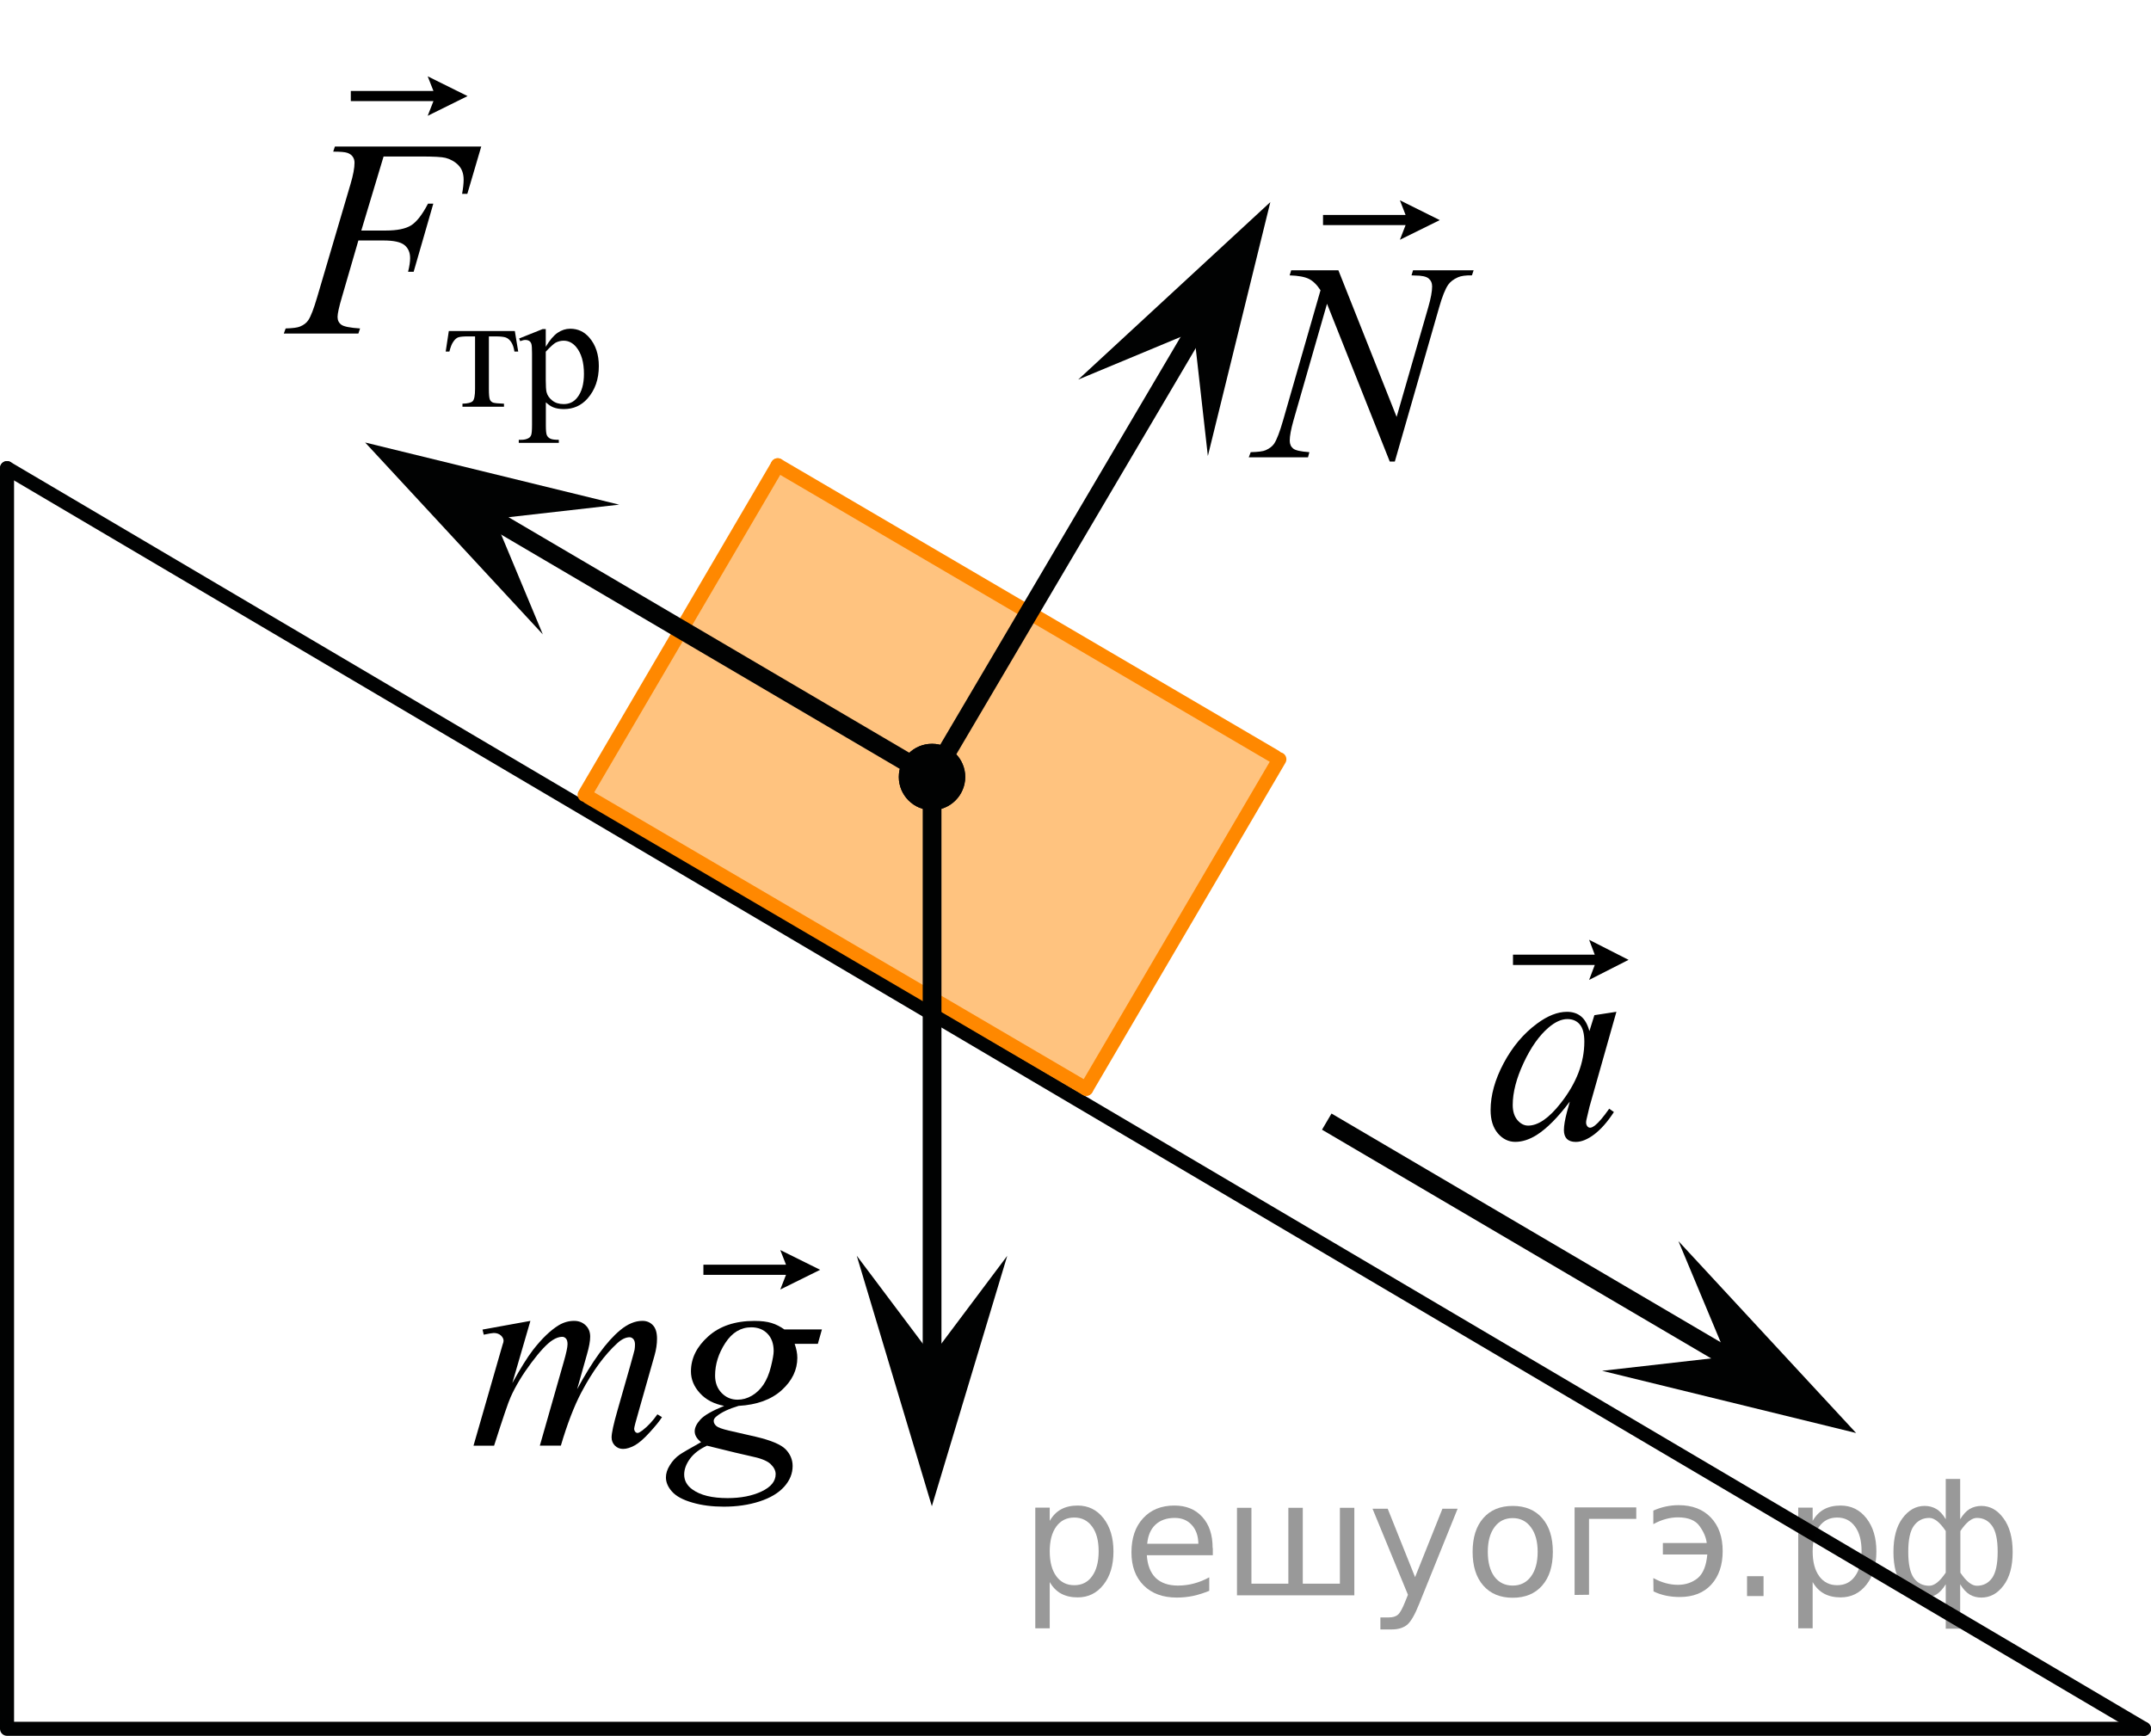 <?xml version="1.0" encoding="utf-8"?>
<!-- Generator: Adobe Illustrator 27.0.1, SVG Export Plug-In . SVG Version: 6.00 Build 0)  -->
<svg version="1.1" id="Слой_1" xmlns="http://www.w3.org/2000/svg" xmlns:xlink="http://www.w3.org/1999/xlink" x="0px" y="0px"
	 width="114.75px" height="92.616px" viewBox="0 0 114.75 92.616" enable-background="new 0 0 114.75 92.616"
	 xml:space="preserve">
<g>
	<g>
		<g>
			<g>
				<g>
					<g>
						<defs>
							<rect id="SVGID_1_" x="63.799" y="6.597" width="17.96" height="21.92"/>
						</defs>
						<clipPath id="SVGID_00000084502083550418732560000016028674048716942737_">
							<use xlink:href="#SVGID_1_"  overflow="visible"/>
						</clipPath>
						<g clip-path="url(#SVGID_00000084502083550418732560000016028674048716942737_)">
							<path d="M71.4,14.422l3.106,7.822l1.687-5.845c0.139-0.479,0.207-0.854,0.207-1.116
								c0-0.184-0.064-0.324-0.191-0.429c-0.128-0.103-0.368-0.153-0.721-0.153c-0.06,0-0.121-0.002-0.188-0.009
								l0.082-0.271h3.232l-0.09,0.271c-0.336-0.005-0.586,0.029-0.748,0.104c-0.231,0.102-0.404,0.235-0.519,0.396
								c-0.158,0.231-0.32,0.634-0.482,1.207l-2.365,8.227h-0.27l-3.347-8.418l-1.788,6.22
								c-0.134,0.475-0.201,0.832-0.201,1.082c0,0.189,0.064,0.325,0.184,0.423c0.121,0.099,0.408,0.161,0.863,0.193
								l-0.072,0.273h-3.16l0.103-0.273c0.397-0.01,0.661-0.043,0.795-0.104c0.203-0.088,0.354-0.202,0.453-0.346
								c0.144-0.217,0.303-0.633,0.48-1.251l1.996-6.938c-0.193-0.296-0.399-0.496-0.62-0.606
								c-0.222-0.11-0.564-0.174-1.027-0.188l0.082-0.272h2.517v-0.002h0.002V14.422z"/>
						</g>
					</g>
				</g>
			</g>
		</g>
		<g>
			<g>
				<g>
					<g>
						<defs>
							
								<rect id="SVGID_00000155845298387479073030000012226578420358230937_" x="63.799" y="6.597" width="17.96" height="21.92"/>
						</defs>
						<clipPath id="SVGID_00000089571291346044242440000018323801747069085071_">
							<use xlink:href="#SVGID_00000155845298387479073030000012226578420358230937_"  overflow="visible"/>
						</clipPath>
						<g clip-path="url(#SVGID_00000089571291346044242440000018323801747069085071_)">
							<path d="M74.681,12.793l0.303-0.781h-4.404v-0.543h4.404l-0.303-0.783l2.127,1.058L74.681,12.793z"/>
						</g>
					</g>
				</g>
			</g>
		</g>
	</g>
</g>
<polyline fill="none" stroke="#010202" stroke-width="0.75" stroke-linecap="round" stroke-linejoin="round" stroke-miterlimit="10" points="
	0.375,24.978 0.375,92.241 114.375,92.241 "/>
<line fill="none" stroke="#010202" stroke-width="0.75" stroke-linecap="round" stroke-linejoin="round" stroke-miterlimit="10" x1="0.375" y1="24.978" x2="114.375" y2="92.241"/>
<line fill="none" stroke="#FF8800" stroke-width="0.75" stroke-linecap="round" stroke-linejoin="round" stroke-miterlimit="10" x1="41.49" y1="24.825" x2="31.188" y2="42.408"/>
<line fill="none" stroke="#FF8800" stroke-width="0.75" stroke-linecap="round" stroke-linejoin="round" stroke-miterlimit="10" x1="57.947" y1="58.093" x2="31.396" y2="42.532"/>
<polygon opacity="0.5" fill="#FF8800" enable-background="new    " points="68.25,40.511 41.49,24.825 31.189,42.405 
	57.949,58.087 "/>
<line fill="none" stroke="#FF8800" stroke-width="0.75" stroke-linecap="round" stroke-linejoin="round" stroke-miterlimit="10" x1="68.25" y1="40.511" x2="57.947" y2="58.093"/>
<line fill="none" stroke="#FF8800" stroke-width="0.75" stroke-linecap="round" stroke-linejoin="round" stroke-miterlimit="10" x1="68.031" y1="40.383" x2="41.49" y2="24.825"/>
<line fill="none" stroke="#010202" stroke-miterlimit="10" x1="49.724" y1="41.457" x2="49.724" y2="77.406"/>
<polygon fill="#010202" points="53.734,67.005 49.712,80.366 45.705,67 49.724,72.351 "/>
<g>
	<g>
		<g>
			<g>
				<g>
					<g>
						<defs>
							
								<rect id="SVGID_00000123400473947108966070000008899349473304491711_" x="22.446" y="63.429" width="24.867" height="20.552"/>
						</defs>
						<clipPath id="SVGID_00000073689942975195109940000002714117809458354071_">
							<use xlink:href="#SVGID_00000123400473947108966070000008899349473304491711_"  overflow="visible"/>
						</clipPath>
						<g clip-path="url(#SVGID_00000073689942975195109940000002714117809458354071_)">
							<path d="M28.296,70.477l-0.965,3.318c0.432-0.779,0.795-1.366,1.098-1.76
								c0.471-0.606,0.928-1.049,1.373-1.323c0.264-0.157,0.537-0.235,0.824-0.235c0.246,0,0.451,0.078,0.615,0.235
								c0.162,0.155,0.244,0.356,0.244,0.605c0,0.238-0.059,0.555-0.17,0.94l-0.527,1.867
								c0.807-1.495,1.57-2.547,2.293-3.148c0.4-0.333,0.797-0.5,1.188-0.5c0.229,0,0.414,0.077,0.56,0.231
								c0.148,0.154,0.221,0.396,0.221,0.719c0,0.283-0.043,0.586-0.135,0.904l-0.812,2.86
								c-0.18,0.623-0.272,0.97-0.272,1.037c0,0.069,0.023,0.129,0.066,0.179
								c0.031,0.032,0.068,0.051,0.119,0.051s0.137-0.047,0.26-0.139c0.283-0.218,0.547-0.503,0.795-0.855
								l0.244,0.152c-0.123,0.196-0.342,0.467-0.656,0.811c-0.312,0.345-0.582,0.576-0.805,0.698
								c-0.225,0.121-0.43,0.185-0.617,0.185c-0.172,0-0.315-0.06-0.434-0.177
								c-0.115-0.117-0.176-0.264-0.176-0.435c0-0.233,0.103-0.709,0.307-1.42l0.674-2.361
								c0.154-0.545,0.234-0.848,0.246-0.904c0.014-0.093,0.021-0.185,0.021-0.271c0-0.121-0.027-0.218-0.082-0.287
								c-0.06-0.067-0.127-0.104-0.201-0.104c-0.207,0-0.428,0.104-0.658,0.315c-0.684,0.623-1.322,1.496-1.916,2.619
								c-0.391,0.741-0.756,1.69-1.098,2.85h-1.121l1.27-4.451c0.139-0.479,0.207-0.803,0.207-0.965
								c0-0.132-0.025-0.229-0.08-0.294c-0.055-0.062-0.121-0.097-0.201-0.097c-0.162,0-0.336,0.06-0.519,0.178
								c-0.297,0.189-0.68,0.602-1.147,1.228c-0.467,0.628-0.828,1.23-1.086,1.804
								c-0.125,0.271-0.418,1.137-0.885,2.599h-1.098l1.373-4.769l0.178-0.619c0.035-0.094,0.053-0.16,0.053-0.205
								c0-0.107-0.051-0.204-0.146-0.291c-0.098-0.086-0.227-0.129-0.379-0.129c-0.062,0-0.242,0.028-0.533,0.09
								l-0.065-0.272L28.296,70.477z"/>
							<path d="M43.847,70.933l-0.217,0.768h-1.238c0.094,0.266,0.143,0.514,0.143,0.744
								c0,0.645-0.275,1.223-0.832,1.728c-0.559,0.505-1.324,0.783-2.301,0.839
								c-0.521,0.155-0.918,0.343-1.18,0.56c-0.1,0.078-0.148,0.16-0.148,0.241
								c0,0.099,0.045,0.189,0.137,0.271c0.088,0.08,0.312,0.162,0.674,0.246l1.44,0.33
								c0.797,0.188,1.324,0.408,1.582,0.664c0.252,0.26,0.377,0.56,0.377,0.895c0,0.402-0.148,0.77-0.449,1.105
								c-0.299,0.334-0.734,0.597-1.312,0.785c-0.576,0.188-1.215,0.281-1.91,0.281
								c-0.613,0-1.174-0.07-1.678-0.218c-0.506-0.144-0.865-0.34-1.084-0.585s-0.326-0.498-0.326-0.759
								c0-0.211,0.068-0.43,0.213-0.657c0.141-0.229,0.315-0.416,0.529-0.562c0.135-0.094,0.512-0.314,1.135-0.662
								c-0.229-0.177-0.342-0.369-0.342-0.58c0-0.196,0.102-0.403,0.303-0.625c0.199-0.223,0.623-0.465,1.27-0.73
								c-0.545-0.103-0.977-0.329-1.295-0.68c-0.318-0.348-0.478-0.733-0.478-1.16
								c0-0.696,0.307-1.319,0.924-1.869c0.613-0.55,1.435-0.824,2.459-0.824c0.371,0,0.676,0.037,0.912,0.11
								c0.236,0.071,0.469,0.189,0.69,0.346h2.006v-0.003H43.847z M37.716,77.136
								c-0.398,0.184-0.701,0.415-0.908,0.698c-0.205,0.283-0.309,0.564-0.309,0.84
								c0,0.322,0.148,0.591,0.445,0.802c0.426,0.307,1.049,0.457,1.871,0.457c0.707,0,1.31-0.118,1.812-0.355
								s0.752-0.545,0.752-0.924c0-0.19-0.094-0.371-0.275-0.543c-0.188-0.175-0.547-0.314-1.08-0.421
								C39.733,77.629,38.964,77.448,37.716,77.136z M41.273,72.088c0-0.395-0.111-0.701-0.33-0.928
								c-0.221-0.228-0.51-0.34-0.865-0.34c-0.559,0-1.02,0.277-1.385,0.836
								c-0.363,0.559-0.545,1.139-0.545,1.739c0,0.377,0.117,0.689,0.35,0.929
								c0.232,0.239,0.518,0.358,0.848,0.358c0.266,0,0.518-0.069,0.764-0.213
								c0.242-0.143,0.449-0.339,0.617-0.589s0.303-0.569,0.4-0.957C41.222,72.537,41.273,72.26,41.273,72.088z"/>
						</g>
					</g>
				</g>
			</g>
		</g>
		<g>
			<g>
				<g>
					<g>
						<defs>
							
								<rect id="SVGID_00000043438640864714454700000004831280443126050447_" x="22.446" y="63.429" width="24.867" height="20.552"/>
						</defs>
						<clipPath id="SVGID_00000179620474001423237190000002810360116478770061_">
							<use xlink:href="#SVGID_00000043438640864714454700000004831280443126050447_"  overflow="visible"/>
						</clipPath>
						<g clip-path="url(#SVGID_00000179620474001423237190000002810360116478770061_)">
							<path d="M41.626,68.804l0.305-0.783h-4.406v-0.543h4.406l-0.305-0.781l2.127,1.055L41.626,68.804z"/>
						</g>
					</g>
				</g>
			</g>
		</g>
	</g>
</g>
<line fill="none" stroke="#010202" stroke-miterlimit="10" x1="70.779" y1="59.845" x2="96.211" y2="74.794"/>
<polygon fill="#010202" points="89.539,66.22 99.019,76.46 85.467,73.141 92.115,72.386 "/>
<line fill="none" stroke="#010202" stroke-miterlimit="10" x1="49.724" y1="41.455" x2="64.289" y2="16.744"/>
<polygon fill="#010202" points="57.52,20.253 67.769,10.783 64.436,24.33 63.688,17.684 "/>
<g>
	<g>
		<g>
			<g>
				<g>
					<g>
						<defs>
							<rect id="SVGID_00000079484865958891534300000013989772555394032298_" x="12.543" width="23.484" height="27.396"/>
						</defs>
						<clipPath id="SVGID_00000075133927795443886050000015492844479977463425_">
							<use xlink:href="#SVGID_00000079484865958891534300000013989772555394032298_"  overflow="visible"/>
						</clipPath>
						<g clip-path="url(#SVGID_00000075133927795443886050000015492844479977463425_)">
							<path d="M23.943,17.662h3.522l0.18,1.095h-0.201c-0.035-0.222-0.094-0.392-0.178-0.513
								c-0.082-0.12-0.18-0.2-0.283-0.237c-0.107-0.037-0.289-0.058-0.549-0.058h-0.353v2.805
								c0,0.302,0.018,0.49,0.055,0.571s0.1,0.135,0.182,0.161c0.084,0.023,0.272,0.044,0.568,0.053v0.163
								h-2.215V21.539c0.285-0.006,0.467-0.052,0.549-0.138s0.123-0.304,0.123-0.647v-2.805h-0.365
								c-0.256,0-0.428,0.017-0.519,0.046c-0.094,0.029-0.182,0.103-0.266,0.223
								c-0.086,0.114-0.158,0.295-0.219,0.539h-0.197L23.943,17.662z"/>
							<path d="M27.693,18.061l1.254-0.502h0.168v0.943c0.211-0.354,0.424-0.605,0.635-0.748
								c0.213-0.143,0.435-0.214,0.67-0.214c0.41,0,0.75,0.159,1.022,0.477c0.336,0.39,0.504,0.895,0.504,1.52
								c0,0.694-0.201,1.27-0.604,1.728c-0.332,0.375-0.752,0.562-1.256,0.562c-0.219,0-0.408-0.03-0.568-0.093
								c-0.117-0.045-0.252-0.134-0.398-0.267v1.23c0,0.273,0.018,0.45,0.053,0.525
								c0.033,0.074,0.092,0.136,0.18,0.181c0.084,0.044,0.236,0.064,0.459,0.064v0.164h-2.137v-0.164h0.111
								c0.162,0.002,0.303-0.026,0.418-0.093c0.057-0.032,0.102-0.085,0.131-0.157
								c0.031-0.072,0.047-0.254,0.047-0.549v-3.82c0-0.262-0.012-0.428-0.035-0.498
								c-0.021-0.067-0.062-0.123-0.111-0.156c-0.053-0.035-0.123-0.055-0.211-0.055
								c-0.07,0-0.162,0.021-0.272,0.064L27.693,18.061z M29.115,18.765v1.509c0,0.325,0.016,0.54,0.041,0.645
								c0.041,0.173,0.144,0.321,0.305,0.45c0.162,0.13,0.365,0.192,0.611,0.192c0.297,0,0.537-0.113,0.721-0.346
								c0.24-0.3,0.359-0.722,0.359-1.266c0-0.617-0.135-1.092-0.408-1.426
								c-0.19-0.23-0.414-0.345-0.676-0.345c-0.144,0-0.283,0.035-0.424,0.104
								C29.539,18.343,29.361,18.5,29.115,18.765z"/>
						</g>
					</g>
				</g>
			</g>
		</g>
		<g>
			<g>
				<g>
					<g>
						<defs>
							<rect id="SVGID_00000160891125921690244030000001718985442171296896_" x="12.543" width="23.484" height="27.396"/>
						</defs>
						<clipPath id="SVGID_00000098197072749128957110000003271361381539654823_">
							<use xlink:href="#SVGID_00000160891125921690244030000001718985442171296896_"  overflow="visible"/>
						</clipPath>
						<g clip-path="url(#SVGID_00000098197072749128957110000003271361381539654823_)">
							<path d="M20.463,8.349l-1.188,3.951h1.318c0.596,0,1.037-0.092,1.332-0.271
								c0.295-0.183,0.6-0.569,0.908-1.163h0.283l-1.049,3.636h-0.297c0.074-0.295,0.109-0.537,0.109-0.729
								c0-0.302-0.1-0.531-0.299-0.695c-0.201-0.165-0.576-0.247-1.125-0.247h-1.336l-0.875,3.011
								c-0.158,0.534-0.236,0.892-0.236,1.066c0,0.182,0.066,0.319,0.203,0.419
								c0.137,0.099,0.469,0.164,0.998,0.198l-0.09,0.271h-3.978l0.098-0.271c0.387-0.011,0.644-0.046,0.771-0.104
								c0.197-0.081,0.344-0.194,0.438-0.339c0.135-0.199,0.293-0.613,0.477-1.242l1.773-6.013
								c0.144-0.483,0.215-0.866,0.215-1.143c0-0.129-0.033-0.234-0.098-0.327
								c-0.065-0.091-0.158-0.156-0.285-0.201c-0.125-0.044-0.377-0.065-0.754-0.065l0.09-0.271h7.807l-0.742,2.522
								h-0.279c0.055-0.306,0.082-0.556,0.082-0.75c0-0.324-0.09-0.58-0.272-0.77
								c-0.182-0.189-0.412-0.322-0.691-0.398c-0.197-0.051-0.643-0.074-1.328-0.074h-1.98L20.463,8.349
								L20.463,8.349z"/>
						</g>
					</g>
				</g>
			</g>
		</g>
		<g>
			<g>
				<g>
					<g>
						<defs>
							<rect id="SVGID_00000136391996570021289850000016853337077487653261_" x="12.543" width="23.484" height="27.396"/>
						</defs>
						<clipPath id="SVGID_00000011713744788729922380000017246940590358010303_">
							<use xlink:href="#SVGID_00000136391996570021289850000016853337077487653261_"  overflow="visible"/>
						</clipPath>
						<g clip-path="url(#SVGID_00000011713744788729922380000017246940590358010303_)">
							<path d="M22.816,6.179l0.307-0.783h-4.408v-0.543h4.408l-0.307-0.781l2.127,1.055L22.816,6.179z"/>
						</g>
					</g>
				</g>
			</g>
		</g>
	</g>
</g>
<line fill="none" stroke="#010202" stroke-miterlimit="10" x1="49.72" y1="41.455" x2="24.285" y2="26.504"/>
<polygon fill="#010202" points="28.959,33.849 19.479,23.61 33.031,26.926 26.385,27.68 "/>
<g>
	<path fill="#010202" d="M49.721,43.228c0.975,0,1.768-0.795,1.772-1.77c0-0.974-0.793-1.772-1.772-1.772
		s-1.772,0.792-1.772,1.772C47.949,42.431,48.742,43.228,49.721,43.228L49.721,43.228z"/>
	<path fill="#010202" d="M49.721,43.228c0.975,0,1.768-0.795,1.772-1.77c0-0.974-0.793-1.772-1.772-1.772
		s-1.772,0.792-1.772,1.772C47.949,42.431,48.742,43.228,49.721,43.228L49.721,43.228z"/>
</g>
<g>
	<g>
		<g>
			<g>
				<g>
					<g>
						<g>
							<g>
								<g>
									<g>
										<g>
											<g>
												<g>
													<g>
														<g>
															<g>
																<g>
																	<g>
																		<g>
																			<defs>
																				
																					<rect id="SVGID_00000043424376308563302350000010873607653882817947_" x="76.658" y="46.835" width="13.675" height="18.078"/>
																			</defs>
																			<clipPath id="SVGID_00000027569835707454759680000001947685624771036037_">
																				<use xlink:href="#SVGID_00000043424376308563302350000010873607653882817947_"  overflow="visible"/>
																			</clipPath>
																			<g clip-path="url(#SVGID_00000027569835707454759680000001947685624771036037_)">
																				<g enable-background="new    ">
																					<path d="M86.231,53.985l-1.435,5.066l-0.161,0.68c-0.015,0.062-0.021,0.119-0.021,0.164
																						c0,0.08,0.023,0.146,0.074,0.209c0.039,0.045,0.088,0.065,0.145,0.065
																						c0.064,0,0.146-0.039,0.25-0.117c0.19-0.146,0.445-0.443,0.764-0.896l0.25,0.178
																						c-0.338,0.521-0.685,0.914-1.043,1.188c-0.355,0.27-0.688,0.406-0.99,0.406
																						c-0.211,0-0.368-0.055-0.476-0.16c-0.103-0.107-0.158-0.266-0.158-0.469
																						c0-0.242,0.057-0.565,0.162-0.965l0.154-0.559c-0.642,0.852-1.231,1.445-1.772,1.785
																						c-0.388,0.242-0.768,0.365-1.14,0.365c-0.355,0-0.666-0.15-0.925-0.451
																						c-0.26-0.305-0.39-0.719-0.39-1.244c0-0.793,0.231-1.627,0.699-2.507
																						c0.47-0.879,1.063-1.582,1.781-2.11c0.564-0.418,1.095-0.627,1.594-0.627
																						c0.301,0,0.549,0.08,0.746,0.24c0.198,0.158,0.351,0.422,0.451,0.79l0.266-0.851
																						L86.231,53.985z M83.616,54.374c-0.314,0-0.646,0.148-0.998,0.447
																						c-0.5,0.424-0.944,1.051-1.334,1.883c-0.389,0.832-0.584,1.582-0.584,2.254
																						c0,0.34,0.084,0.607,0.25,0.805c0.167,0.195,0.357,0.295,0.573,0.295
																						c0.533,0,1.114-0.4,1.739-1.201c0.839-1.066,1.258-2.158,1.258-3.279
																						c0-0.422-0.081-0.729-0.243-0.918C84.116,54.469,83.895,54.374,83.616,54.374z"/>
																				</g>
																			</g>
																		</g>
																	</g>
																</g>
															</g>
														</g>
													</g>
												</g>
											</g>
										</g>
									</g>
								</g>
							</g>
						</g>
					</g>
				</g>
			</g>
		</g>
	</g>
	<g>
		<g>
			<g>
				<g>
					<g>
						<g>
							<g>
								<g>
									<g>
										<g>
											<g>
												<g>
													<g>
														<g>
															<g>
																<g>
																	<g>
																		<g>
																			<defs>
																				
																					<rect id="SVGID_00000066482655960284341370000011225226436454146206_" x="76.658" y="46.835" width="13.675" height="18.078"/>
																			</defs>
																			<clipPath id="SVGID_00000001625855830726861450000017265797865609725355_">
																				<use xlink:href="#SVGID_00000066482655960284341370000011225226436454146206_"  overflow="visible"/>
																			</clipPath>
																			<g clip-path="url(#SVGID_00000001625855830726861450000017265797865609725355_)">
																				<g enable-background="new    ">
																					<path d="M84.775,52.284l0.301-0.795h-4.362v-0.551h4.362l-0.301-0.795l2.104,1.071L84.775,52.284
																						z"/>
																				</g>
																			</g>
																		</g>
																	</g>
																</g>
															</g>
														</g>
													</g>
												</g>
											</g>
										</g>
									</g>
								</g>
							</g>
						</g>
					</g>
				</g>
			</g>
		</g>
	</g>
</g>
<g style="stroke:none;fill:#000;fill-opacity:0.40"><path d="m 56.0,84.4 v 2.48 h -0.77 v -6.44 h 0.77 v 0.71 q 0.24,-0.42 0.61,-0.62 0.37,-0.20 0.88,-0.20 0.85,0 1.38,0.68 0.53,0.68 0.53,1.77 0,1.10 -0.53,1.77 -0.53,0.68 -1.38,0.68 -0.51,0 -0.88,-0.20 -0.37,-0.20 -0.61,-0.62 z m 2.61,-1.63 q 0,-0.85 -0.35,-1.32 -0.35,-0.48 -0.95,-0.48 -0.61,0 -0.96,0.48 -0.35,0.48 -0.35,1.32 0,0.85 0.35,1.33 0.35,0.48 0.96,0.48 0.61,0 0.95,-0.48 0.35,-0.48 0.35,-1.33 z"/><path d="m 64.7,82.6 v 0.38 h -3.52 q 0.05,0.79 0.47,1.21 0.43,0.41 1.19,0.41 0.44,0 0.85,-0.11 0.42,-0.11 0.82,-0.33 v 0.72 q -0.41,0.17 -0.85,0.27 -0.43,0.09 -0.88,0.09 -1.12,0 -1.77,-0.65 -0.65,-0.65 -0.65,-1.76 0,-1.15 0.62,-1.82 0.62,-0.68 1.67,-0.68 0.94,0 1.49,0.61 0.55,0.60 0.55,1.65 z m -0.77,-0.23 q -0.01,-0.63 -0.35,-1.00 -0.34,-0.38 -0.91,-0.38 -0.64,0 -1.03,0.36 -0.38,0.36 -0.44,1.02 z"/><path d="m 69.5,84.5 h 1.98 v -4.05 h 0.77 v 4.67 h -6.26 v -4.67 h 0.77 v 4.05 h 1.97 v -4.05 h 0.77 z"/><path d="m 75.7,85.6 q -0.33,0.83 -0.63,1.09 -0.31,0.25 -0.82,0.25 h -0.61 v -0.64 h 0.45 q 0.32,0 0.49,-0.15 0.17,-0.15 0.39,-0.71 l 0.14,-0.35 -1.89,-4.59 h 0.81 l 1.46,3.65 1.46,-3.65 h 0.81 z"/><path d="m 80.7,81.0 q -0.62,0 -0.97,0.48 -0.36,0.48 -0.36,1.32 0,0.84 0.35,1.32 0.36,0.48 0.98,0.48 0.61,0 0.97,-0.48 0.36,-0.48 0.36,-1.32 0,-0.83 -0.36,-1.31 -0.36,-0.49 -0.97,-0.49 z m 0,-0.65 q 1,0 1.57,0.65 0.57,0.65 0.57,1.80 0,1.15 -0.57,1.80 -0.57,0.65 -1.57,0.65 -1.00,0 -1.57,-0.65 -0.57,-0.65 -0.57,-1.80 0,-1.15 0.57,-1.80 0.57,-0.65 1.57,-0.65 z"/><path d="m 84.0,85.1 v -4.67 h 3.29 v 0.61 h -2.52 v 4.05 z"/><path d="m 88.2,84.2 q 0.66,0.36 1.31,0.36 0.61,0 1.05,-0.35 0.44,-0.36 0.52,-1.27 h -2.37 v -0.61 h 2.34 q -0.05,-0.44 -0.38,-0.90 -0.33,-0.47 -1.16,-0.47 -0.64,0 -1.31,0.36 v -0.72 q 0.65,-0.29 1.35,-0.29 1.09,0 1.72,0.66 0.63,0.66 0.63,1.79 0,1.12 -0.61,1.79 -0.61,0.66 -1.68,0.66 -0.79,0 -1.40,-0.30 z"/><path d="m 93.2,84.1 h 0.88 v 1.06 h -0.88 z"/><path d="m 96.7,84.4 v 2.48 h -0.77 v -6.44 h 0.77 v 0.71 q 0.24,-0.42 0.61,-0.62 0.37,-0.20 0.88,-0.20 0.85,0 1.38,0.68 0.53,0.68 0.53,1.77 0,1.10 -0.53,1.77 -0.53,0.68 -1.38,0.68 -0.51,0 -0.88,-0.20 -0.37,-0.20 -0.61,-0.62 z m 2.61,-1.63 q 0,-0.85 -0.35,-1.32 -0.35,-0.48 -0.95,-0.48 -0.61,0 -0.96,0.48 -0.35,0.48 -0.35,1.32 0,0.85 0.35,1.33 0.35,0.48 0.96,0.48 0.61,0 0.95,-0.48 0.35,-0.48 0.35,-1.33 z"/><path d="m 101.8,82.8 q 0,0.98 0.30,1.40 0.30,0.41 0.82,0.41 0.41,0 0.88,-0.70 v -2.22 q -0.47,-0.70 -0.88,-0.70 -0.51,0 -0.82,0.42 -0.30,0.41 -0.30,1.39 z m 2,4.10 v -2.37 q -0.24,0.39 -0.51,0.55 -0.27,0.16 -0.62,0.16 -0.70,0 -1.18,-0.64 -0.48,-0.65 -0.48,-1.79 0,-1.15 0.48,-1.80 0.49,-0.66 1.18,-0.66 0.35,0 0.62,0.16 0.28,0.16 0.51,0.55 v -2.15 h 0.77 v 2.15 q 0.24,-0.39 0.51,-0.55 0.28,-0.16 0.62,-0.16 0.70,0 1.18,0.66 0.49,0.66 0.49,1.80 0,1.15 -0.49,1.79 -0.48,0.64 -1.18,0.64 -0.35,0 -0.62,-0.16 -0.27,-0.16 -0.51,-0.55 v 2.37 z m 2.77,-4.10 q 0,-0.98 -0.30,-1.39 -0.30,-0.42 -0.81,-0.42 -0.41,0 -0.88,0.70 v 2.22 q 0.47,0.70 0.88,0.70 0.51,0 0.81,-0.41 0.30,-0.42 0.30,-1.40 z"/></g></svg>

<!--File created and owned by https://sdamgia.ru. Copying is prohibited. All rights reserved.-->
